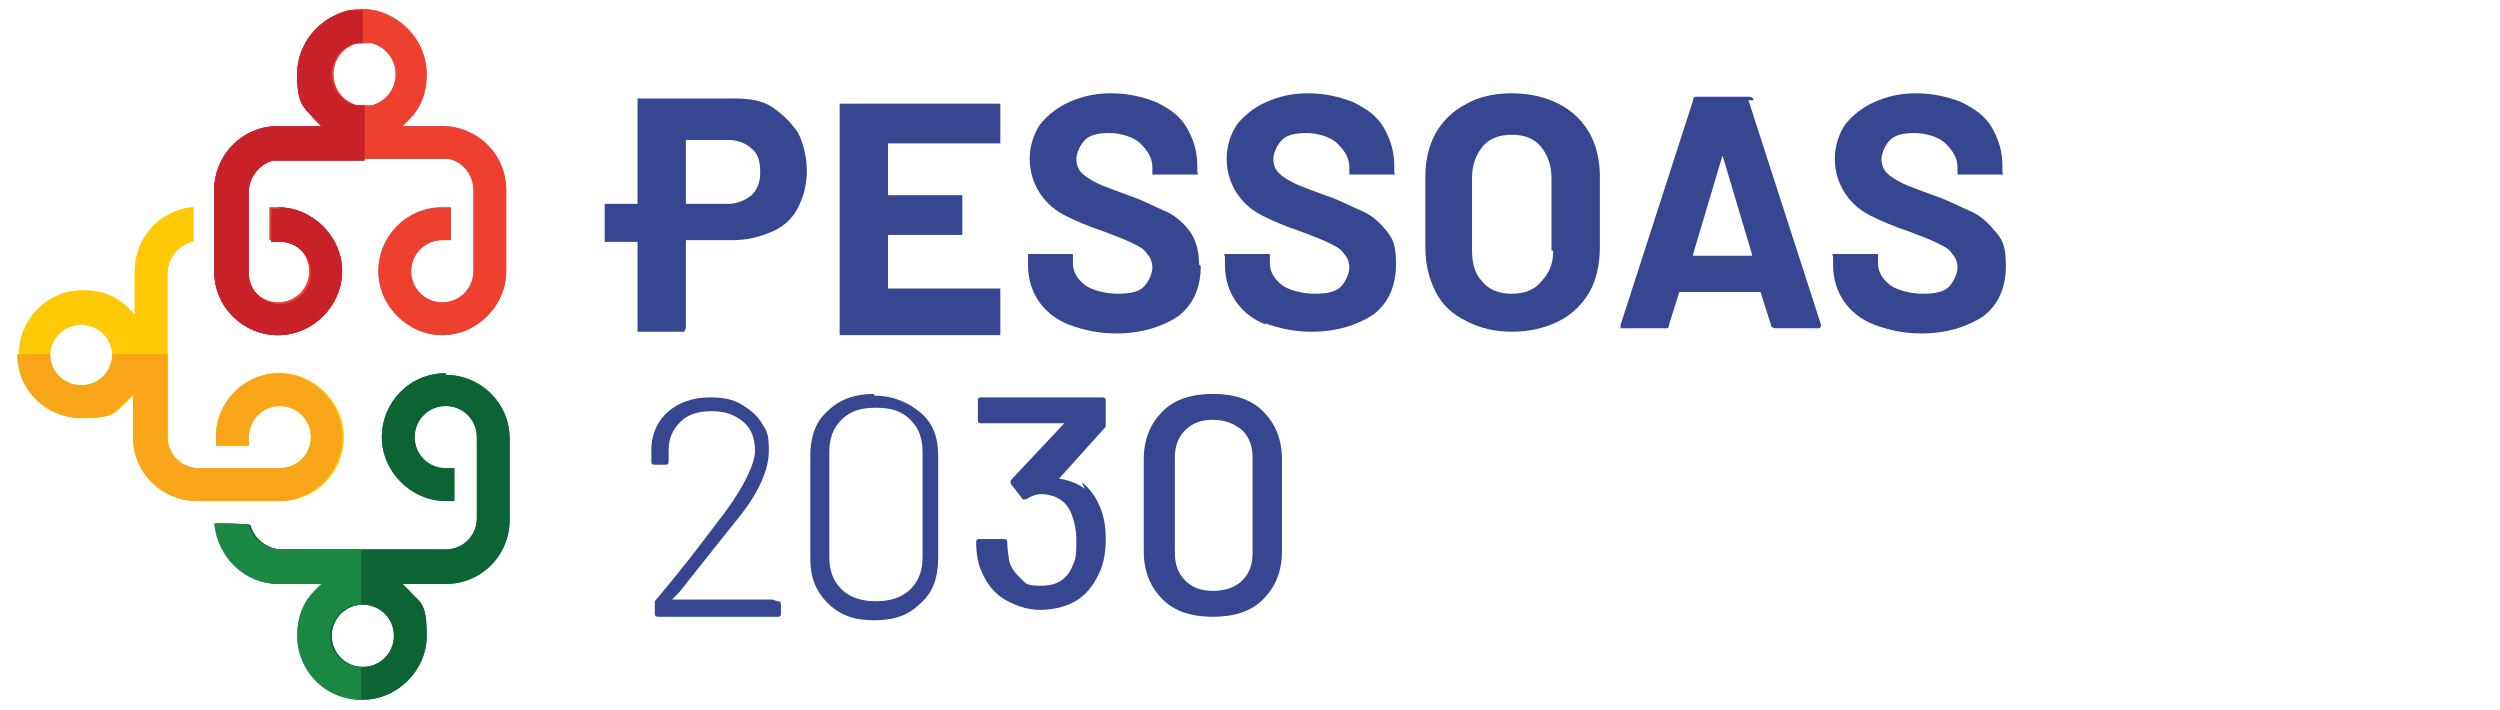 <?xml version="1.0" encoding="UTF-8"?>
<svg xmlns="http://www.w3.org/2000/svg" version="1.1" viewBox="0 0 144.7 41.1">
  <defs>
    <style>
      .cls-1 {
        fill: #c82127;
      }

      .cls-2 {
        fill: #f8da6d;
      }

      .cls-3 {
        fill: #70aab0;
      }

      .cls-4 {
        fill: #f6c414;
      }

      .cls-5 {
        fill: #dc1863;
      }

      .cls-6 {
        fill: #e86f9e;
      }

      .cls-7 {
        fill: #f9a51a;
      }

      .cls-8 {
        fill: #1a8843;
      }

      .cls-9 {
        fill: #0c6433;
      }

      .cls-10 {
        fill: #137680;
      }

      .cls-11 {
        fill: #364691;
      }

      .cls-12 {
        fill: #ffca05;
      }

      .cls-13 {
        fill: #ee402f;
      }
    </style>
  </defs>
  <!-- Generator: Adobe Illustrator 28.6.0, SVG Export Plug-In . SVG Version: 1.2.0 Build 709)  -->
  <g>
    <g id="Layer_1">
      <g>
        <g>
          <path class="cls-6" d="M25.8,7.3h-2.5l.4-.4c.7-.7,1-1.6,1-2.6,0-1.8-1.3-3.3-3-3.7-.5-.1-1-.1-1.5,0-1.7.4-3,1.9-3,3.7s.4,1.9,1,2.6l.4.4h-2.5c-2.1,0-3.7,1.7-3.7,3.7v4.7c0,2.1,1.7,3.7,3.7,3.7s3.7-1.7,3.7-3.7-1.7-3.7-3.7-3.7h-.5v1.9h.5c1,0,1.8.8,1.8,1.8s-.8,1.8-1.8,1.8-1.8-.8-1.8-1.8v-4.7c0-.8.6-1.6,1.4-1.8.1,0,.2,0,.4,0h9.5c.1,0,.2,0,.4,0,.8.2,1.4.9,1.4,1.8v4.7c0,1-.8,1.8-1.8,1.8s-1.8-.8-1.8-1.8.8-1.8,1.8-1.8h.5v-1.9h-.5c-2.1,0-3.7,1.7-3.7,3.7s1.7,3.7,3.7,3.7,3.7-1.7,3.7-3.7v-4.7c0-2.1-1.7-3.7-3.7-3.7h0ZM21.4,6.1c-.2,0-.5,0-.7,0-.8-.2-1.4-.9-1.4-1.8s.6-1.6,1.4-1.8c.1,0,.2,0,.4,0s.2,0,.4,0c.8.2,1.4.9,1.4,1.8s-.6,1.6-1.4,1.8Z"/>
          <path class="cls-2" d="M16.2,21.6c-2.1,0-3.7,1.7-3.7,3.7v.5h1.9v-.5c0-1,.8-1.8,1.8-1.8s1.8.8,1.8,1.8-.8,1.8-1.8,1.8h-4.7c-1,0-1.8-.8-1.8-1.8v-9.5c0-.8.6-1.6,1.4-1.8h.1v-2h-.1c-1.9.2-3.3,1.8-3.3,3.7v2.5l-.4-.4c-.7-.7-1.6-1-2.6-1-2.1,0-3.7,1.7-3.7,3.7s1.7,3.7,3.7,3.7,1.9-.4,2.6-1l.4-.4v2.5c0,2.1,1.7,3.7,3.7,3.7h4.7c2.1,0,3.7-1.7,3.7-3.7s-1.7-3.7-3.7-3.7h0ZM4.7,22.4c-1,0-1.8-.8-1.8-1.8s.8-1.8,1.8-1.8,1.8.8,1.8,1.8-.8,1.8-1.8,1.8Z"/>
          <path class="cls-10" d="M25.8,21.6c-2.1,0-3.7,1.7-3.7,3.7s1.7,3.7,3.7,3.7h.5v-1.9h-.5c-1,0-1.8-.8-1.8-1.8s.8-1.8,1.8-1.8,1.8.8,1.8,1.8v4.7c0,1-.8,1.8-1.8,1.8h-9.5c-.8,0-1.6-.6-1.8-1.4h0c0-.1-2-.1-2-.1h0c.2,2,1.8,3.5,3.7,3.5h2.5l-.4.4c-.7.7-1,1.6-1,2.6,0,2.1,1.7,3.7,3.7,3.7s3.7-1.7,3.7-3.7-.4-1.9-1-2.6l-.4-.4h2.5c2.1,0,3.7-1.7,3.7-3.7v-4.7c0-2.1-1.7-3.7-3.7-3.7h0ZM22.8,36.8c0,1-.8,1.8-1.8,1.8s-1.8-.8-1.8-1.8.8-1.8,1.8-1.8,1.8.8,1.8,1.8Z"/>
          <path class="cls-5" d="M16.2,12.1h-.5v1.9h.5c1,0,1.8.8,1.8,1.8s-.8,1.8-1.8,1.8-1.8-.8-1.8-1.8v-4.7c0-.8.6-1.6,1.4-1.8.1,0,.2,0,.4,0h4.9v-3.2c-.2,0-.3,0-.5,0-.8-.2-1.4-.9-1.4-1.8s.6-1.6,1.4-1.8c.1,0,.2,0,.4,0s0,0,0,0V.6c-.3,0-.6,0-.8,0-1.7.4-3,1.9-3,3.7s.4,1.9,1,2.6l.4.4h-2.5c-2.1,0-3.7,1.7-3.7,3.7v4.7c0,2.1,1.7,3.7,3.7,3.7s3.7-1.7,3.7-3.7-1.7-3.7-3.7-3.7h0Z"/>
          <path class="cls-3" d="M20.9,38.6c-1,0-1.8-.8-1.8-1.8s.8-1.8,1.8-1.8v-3.2h-4.7c-.8,0-1.6-.6-1.8-1.4h0c0-.1-2-.1-2-.1h0c.2,2,1.8,3.5,3.7,3.5h2.5l-.4.4c-.7.7-1,1.6-1,2.6,0,2,1.6,3.7,3.7,3.7v-1.9h0Z"/>
          <path class="cls-4" d="M16.2,21.6c-2.1,0-3.7,1.7-3.7,3.7v.5h1.9v-.5c0-1,.8-1.8,1.8-1.8s1.8.8,1.8,1.8-.8,1.8-1.8,1.8h-4.7c-1,0-1.8-.8-1.8-1.8v-4.8h-3.2c0,1-.8,1.8-1.8,1.8s-1.8-.8-1.8-1.8h0s-1.9,0-1.9,0h0c0,2.1,1.7,3.7,3.7,3.7s1.9-.4,2.6-1l.4-.4v2.5c0,2.1,1.7,3.7,3.7,3.7h4.7c2.1,0,3.7-1.7,3.7-3.7s-1.7-3.7-3.7-3.7h0Z"/>
          <path class="cls-13" d="M25.8,7.3h-2.5l.4-.4c.7-.7,1-1.6,1-2.6,0-1.8-1.3-3.3-3-3.7-.5-.1-1-.1-1.5,0-1.7.4-3,1.9-3,3.7s.4,1.9,1,2.6l.4.4h-2.5c-2.1,0-3.7,1.7-3.7,3.7v4.7c0,2.1,1.7,3.7,3.7,3.7s3.7-1.7,3.7-3.7-1.7-3.7-3.7-3.7h-.5v1.9h.5c1,0,1.8.8,1.8,1.8s-.8,1.8-1.8,1.8-1.8-.8-1.8-1.8v-4.7c0-.8.6-1.6,1.4-1.8.1,0,.2,0,.4,0h9.5c.1,0,.2,0,.4,0,.8.2,1.4.9,1.4,1.8v4.7c0,1-.8,1.8-1.8,1.8s-1.8-.8-1.8-1.8.8-1.8,1.8-1.8h.5v-1.9h-.5c-2.1,0-3.7,1.7-3.7,3.7s1.7,3.7,3.7,3.7,3.7-1.7,3.7-3.7v-4.7c0-2.1-1.7-3.7-3.7-3.7h0ZM21.4,6.1c-.2,0-.5,0-.7,0-.8-.2-1.4-.9-1.4-1.8s.6-1.6,1.4-1.8c.1,0,.2,0,.4,0s.2,0,.4,0c.8.2,1.4.9,1.4,1.8s-.6,1.6-1.4,1.8Z"/>
          <path class="cls-12" d="M16.2,21.6c-2.1,0-3.7,1.7-3.7,3.7v.5h1.9v-.5c0-1,.8-1.8,1.8-1.8s1.8.8,1.8,1.8-.8,1.8-1.8,1.8h-4.7c-1,0-1.8-.8-1.8-1.8v-9.5c0-.8.6-1.6,1.4-1.8h.1v-2h-.1c-1.9.2-3.3,1.8-3.3,3.7v2.5l-.4-.4c-.7-.7-1.6-1-2.6-1-2.1,0-3.7,1.7-3.7,3.7s1.7,3.7,3.7,3.7,1.9-.4,2.6-1l.4-.4v2.5c0,2.1,1.7,3.7,3.7,3.7h4.7c2.1,0,3.7-1.7,3.7-3.7s-1.7-3.7-3.7-3.7h0ZM4.7,22.4c-1,0-1.8-.8-1.8-1.8s.8-1.8,1.8-1.8,1.8.8,1.8,1.8-.8,1.8-1.8,1.8Z"/>
          <path class="cls-9" d="M25.8,21.6c-2.1,0-3.7,1.7-3.7,3.7s1.7,3.7,3.7,3.7h.5v-1.9h-.5c-1,0-1.8-.8-1.8-1.8s.8-1.8,1.8-1.8,1.8.8,1.8,1.8v4.7c0,1-.8,1.8-1.8,1.8h-9.5c-.8,0-1.6-.6-1.8-1.4h0c0-.1-2-.1-2-.1h0c.2,2,1.8,3.5,3.7,3.5h2.5l-.4.4c-.7.7-1,1.6-1,2.6,0,2.1,1.7,3.7,3.7,3.7s3.7-1.7,3.7-3.7-.4-1.9-1-2.6l-.4-.4h2.5c2.1,0,3.7-1.7,3.7-3.7v-4.7c0-2.1-1.7-3.7-3.7-3.7h0ZM22.8,36.8c0,1-.8,1.8-1.8,1.8s-1.8-.8-1.8-1.8.8-1.8,1.8-1.8,1.8.8,1.8,1.8Z"/>
          <path class="cls-1" d="M16.2,12.1h-.5v1.9h.5c1,0,1.8.8,1.8,1.8s-.8,1.8-1.8,1.8-1.8-.8-1.8-1.8v-4.7c0-.8.6-1.6,1.4-1.8.1,0,.2,0,.4,0h4.9v-3.2c-.2,0-.3,0-.5,0-.8-.2-1.4-.9-1.4-1.8s.6-1.6,1.4-1.8c.1,0,.2,0,.4,0s0,0,0,0V.6c-.3,0-.6,0-.8,0-1.7.4-3,1.9-3,3.7s.4,1.9,1,2.6l.4.4h-2.5c-2.1,0-3.7,1.7-3.7,3.7v4.7c0,2.1,1.7,3.7,3.7,3.7s3.7-1.7,3.7-3.7-1.7-3.7-3.7-3.7h0Z"/>
          <path class="cls-8" d="M20.9,38.6c-1,0-1.8-.8-1.8-1.8s.8-1.8,1.8-1.8v-3.2h-4.7c-.8,0-1.6-.6-1.8-1.4h0c0-.1-2-.1-2-.1h0c.2,2,1.8,3.5,3.7,3.5h2.5l-.4.4c-.7.7-1,1.6-1,2.6,0,2,1.6,3.7,3.7,3.7v-1.9h0Z"/>
          <path class="cls-7" d="M16.2,21.6c-2.1,0-3.7,1.7-3.7,3.7v.5h1.9v-.5c0-1,.8-1.8,1.8-1.8s1.8.8,1.8,1.8-.8,1.8-1.8,1.8h-4.7c-1,0-1.8-.8-1.8-1.8v-4.8h-3.2c0,1-.8,1.8-1.8,1.8s-1.8-.8-1.8-1.8h0s-1.9,0-1.9,0h0c0,2.1,1.7,3.7,3.7,3.7s1.9-.4,2.6-1l.4-.4v2.5c0,2.1,1.7,3.7,3.7,3.7h4.7c2.1,0,3.7-1.7,3.7-3.7s-1.7-3.7-3.7-3.7h0Z"/>
        </g>
        <g>
          <path class="cls-11" d="M39.7,19s0,0,0-.2v-4.9c0,0,0,0,0,0h2.7c.9,0,1.6-.2,2.3-.5.7-.3,1.2-.8,1.5-1.4s.5-1.3.5-2.1-.2-1.6-.5-2.2c-.4-.6-.9-1.1-1.5-1.5s-1.4-.5-2.2-.5h-5.4c0,0-.1,0-.2,0,0,0,0,0,0,.2v5.9h-1.9v2.2h1.9v5c0,0,0,.1,0,.2,0,0,0,0,.2,0h2.3c0,0,.1,0,.2,0h0ZM39.7,11.6v-3.5c0,0,0,0,0,0h2.4c.6,0,1.1.2,1.4.5.4.3.5.8.5,1.4s-.2,1-.5,1.3c-.4.3-.8.5-1.4.5h-1.1s-1.3,0-1.3,0c0,0,0,0,0,0h0Z"/>
          <path class="cls-11" d="M57.9,19s0,0,0-.2v-1.9c0,0,0-.1,0-.2,0,0,0,0-.2,0h-6.3c0,0,0,0,0,0v-3.1c0,0,0,0,0,0h4.1c0,0,.1,0,.2,0,0,0,0,0,0-.2v-1.9c0,0,0-.1,0-.2,0,0,0,0-.2,0h-4.1c0,0,0,0,0,0v-3c0,0,0,0,0,0h6.3c0,0,.1,0,.2,0,0,0,0,0,0-.2v-1.9c0,0,0-.1,0-.2,0,0,0,0-.2,0h-8.9c0,0-.1,0-.2,0,0,0,0,0,0,.2v13c0,0,0,.1,0,.2,0,0,0,0,.2,0h8.9c0,0,.1,0,.2,0Z"/>
          <path class="cls-11" d="M69.4,15.3c0-.8-.2-1.5-.6-2-.4-.5-.9-.9-1.4-1.1s-1.2-.6-2.1-.9c-.8-.3-1.4-.5-1.8-.7s-.7-.4-.9-.6c-.2-.2-.3-.5-.3-.8s.2-.8.5-1.1c.3-.3.8-.4,1.4-.4s1.4.2,1.8.6c.4.4.7.8.7,1.4v.2c0,0,0,.1,0,.2,0,0,0,0,.2,0h2.2c0,0,.1,0,.2,0s0,0,0-.2v-.3c0-.8-.2-1.5-.6-2.2s-1-1.1-1.8-1.5c-.8-.3-1.6-.5-2.6-.5s-1.7.2-2.4.5c-.7.3-1.3.8-1.7,1.3-.4.6-.6,1.3-.6,2s.2,1.4.6,2,.9,1,1.5,1.3,1.3.6,2.2.9c.8.3,1.3.5,1.7.7.4.2.6.3.8.6.2.2.3.5.3.8s-.2.8-.5,1.1-.8.4-1.5.4-1.5-.2-1.9-.5c-.5-.4-.7-.8-.7-1.3v-.3c0,0,0-.1,0-.2,0,0,0,0-.2,0h-2.2c0,0-.1,0-.2,0,0,0,0,.1,0,.2v.4c0,.8.2,1.5.6,2.1s1,1.1,1.8,1.4c.8.3,1.7.5,2.7.5,1.5,0,2.7-.4,3.6-1,.9-.7,1.3-1.7,1.3-2.9h0Z"/>
          <path class="cls-11" d="M73.2,18.7c.8.3,1.7.5,2.7.5,1.5,0,2.7-.4,3.6-1,.9-.7,1.3-1.7,1.3-2.9s-.2-1.5-.6-2c-.4-.5-.9-.9-1.4-1.1s-1.2-.6-2.1-.9c-.8-.3-1.4-.5-1.8-.7s-.7-.4-.9-.6c-.2-.2-.3-.5-.3-.8s.2-.8.5-1.1c.3-.3.8-.4,1.4-.4s1.4.2,1.8.6c.4.4.7.8.7,1.4v.2c0,0,0,.1,0,.2,0,0,0,0,.2,0h2.2c0,0,.1,0,.2,0s0,0,0-.2v-.3c0-.8-.2-1.5-.6-2.2s-1-1.1-1.8-1.5c-.8-.3-1.6-.5-2.6-.5s-1.7.2-2.4.5c-.7.3-1.3.8-1.7,1.3-.4.6-.6,1.3-.6,2s.2,1.4.6,2,.9,1,1.5,1.3,1.3.6,2.2.9c.8.3,1.3.5,1.7.7.4.2.6.3.8.6.2.2.3.5.3.8s-.2.8-.5,1.1-.8.4-1.5.4-1.5-.2-1.9-.5c-.5-.4-.7-.8-.7-1.3v-.3c0,0,0-.1,0-.2,0,0,0,0-.2,0h-2.2c0,0-.1,0-.2,0s0,.1,0,.2v.4c0,.8.2,1.5.6,2.1s1,1.1,1.8,1.4h0Z"/>
          <path class="cls-11" d="M90.2,6c-.8-.4-1.7-.6-2.7-.6s-1.9.2-2.6.6c-.8.4-1.4,1-1.8,1.7-.4.7-.6,1.6-.6,2.5v4.1c0,1,.2,1.8.6,2.6s1,1.3,1.8,1.7c.8.4,1.6.6,2.6.6s1.9-.2,2.7-.6,1.4-1,1.8-1.7c.4-.7.6-1.6.6-2.6v-4.1c0-.9-.2-1.8-.6-2.5s-1-1.3-1.8-1.7h0ZM89.9,14.5c0,.7-.2,1.3-.7,1.8-.4.5-1,.7-1.7.7s-1.3-.2-1.7-.7c-.4-.4-.6-1-.6-1.8v-4.2c0-.7.2-1.3.6-1.8.4-.5,1-.7,1.7-.7s1.3.2,1.7.7c.4.5.6,1.1.6,1.8v4.2Z"/>
          <path class="cls-11" d="M101.5,5.8c0-.1-.1-.2-.3-.2h-3c-.1,0-.2,0-.2.2l-4.2,13c0,0,0,.2,0,.2,0,0,0,0,.2,0h2.4c.1,0,.2,0,.2-.2l.6-1.9c0,0,0,0,0,0h4.7s0,0,0,0l.6,1.9c0,.1.1.2.3.2h2.4c.1,0,.2,0,.2-.2s0,0,0,0l-4.2-13h0ZM101.4,14.8h-3.4c0,0,0,0,0-.1l1.7-5.7s0,0,0,0c0,0,0,0,0,0l1.7,5.7c0,0,0,.1,0,.1Z"/>
          <path class="cls-11" d="M115.4,13.3c-.4-.5-.9-.9-1.4-1.1s-1.2-.6-2.1-.9c-.8-.3-1.4-.5-1.8-.7s-.7-.4-.9-.6c-.2-.2-.3-.5-.3-.8s.2-.8.5-1.1c.3-.3.8-.4,1.4-.4s1.4.2,1.8.6c.4.4.7.8.7,1.4v.2c0,0,0,.1,0,.2,0,0,0,0,.2,0h2.2c0,0,.1,0,.2,0s0,0,0-.2v-.3c0-.8-.2-1.5-.6-2.2s-1-1.1-1.8-1.5c-.8-.3-1.6-.5-2.6-.5s-1.7.2-2.4.5c-.7.3-1.3.8-1.7,1.3-.4.6-.6,1.3-.6,2s.2,1.4.6,2,.9,1,1.5,1.3,1.3.6,2.2.9c.8.3,1.3.5,1.7.7.4.2.6.3.8.6.2.2.3.5.3.8s-.2.8-.5,1.1-.8.4-1.5.4-1.5-.2-1.9-.5c-.5-.4-.7-.8-.7-1.3v-.3c0,0,0-.1,0-.2,0,0,0,0-.2,0h-2.2c0,0-.1,0-.2,0s0,.1,0,.2v.4c0,.8.2,1.5.6,2.1s1,1.1,1.8,1.4c.8.3,1.7.5,2.7.5,1.5,0,2.7-.4,3.6-1,.9-.7,1.3-1.7,1.3-2.9s-.2-1.5-.6-2h0Z"/>
          <path class="cls-11" d="M44.7,34.7h-5.8c0,0,0,0,0,0l.4-.4c1.5-1.9,2.7-3.4,3.5-4.4,1.2-1.5,1.7-2.8,1.7-3.8s-.1-1.1-.4-1.6c-.3-.5-.7-.8-1.2-1.1-.5-.3-1.1-.4-1.8-.4-1,0-1.8.3-2.4.8s-1,1.3-1,2.2v.7c0,.1,0,.2.2.2h.6c.1,0,.2,0,.2-.2v-.6c0-.7.2-1.2.7-1.7.4-.4,1-.6,1.8-.6s1.3.2,1.8.6c.5.4.7,1,.7,1.7s-.6,2-1.7,3.5l-1.6,2.1c-.3.4-.7.9-1.1,1.4s-.9,1.1-1.4,1.7c0,0,0,.1,0,.2v.5c0,.1,0,.2.2.2h6.9c.1,0,.2,0,.2-.2v-.5c0-.1,0-.2-.2-.2h0Z"/>
          <path class="cls-11" d="M50.6,22.8c-1.1,0-2,.3-2.7,1-.7.6-1,1.5-1,2.6v5.9c0,1.1.3,1.9,1,2.6s1.5,1,2.7,1,2-.3,2.7-1c.7-.6,1-1.5,1-2.6v-5.9c0-1.1-.3-1.9-1-2.5s-1.6-1-2.7-1ZM53.4,32.2c0,.8-.2,1.4-.7,1.9-.5.5-1.2.7-2,.7s-1.5-.2-2-.7-.7-1.1-.7-1.9v-6c0-.8.2-1.4.7-1.9.5-.5,1.1-.7,2-.7s1.5.2,2,.7c.5.5.7,1.1.7,1.9v6Z"/>
          <path class="cls-11" d="M62.8,28.3c-.4-.3-.9-.5-1.5-.6,0,0,0,0,0,0,0,0,0,0,0,0l2.7-3c0,0,0-.2,0-.2v-1.3c0-.1,0-.2-.2-.2h-7c-.1,0-.2,0-.2.2v1.1c0,.1,0,.2.2.2h4.8c0,0,0,0,0,0l-3.1,3.3s0,0,0,.1,0,0,0,.1l.7.9c0,0,0,0,.1,0s0,0,.1,0c.3-.2.6-.3.8-.3.9,0,1.5.4,1.8,1.1.2.5.3,1,.3,1.6s0,1-.2,1.4c-.3.8-.9,1.2-1.8,1.2s-.9-.1-1.2-.4c-.3-.3-.6-.6-.7-1.1,0-.2-.1-.5-.1-1,0-.1,0-.2-.2-.2h-1.4c-.1,0-.2,0-.2.2,0,.6.1,1.1.2,1.4.3.8.7,1.4,1.3,1.8.6.4,1.4.7,2.2.7s1.6-.2,2.2-.6c.6-.4,1-1,1.3-1.7.2-.5.3-1.1.3-1.8s-.1-1.4-.4-2c-.2-.5-.6-1-1-1.3h0Z"/>
          <path class="cls-11" d="M70.2,22.8c-1.2,0-2.2.3-2.9,1-.7.7-1.1,1.6-1.1,2.8v5.3c0,1.2.4,2.1,1.1,2.8.7.7,1.7,1,2.9,1s2.2-.3,2.9-1c.7-.7,1.1-1.6,1.1-2.8v-5.3c0-1.2-.4-2.1-1.1-2.8-.7-.7-1.7-1-2.9-1ZM72.5,32c0,.7-.2,1.2-.6,1.6-.4.4-1,.6-1.7.6s-1.2-.2-1.6-.6c-.4-.4-.6-.9-.6-1.6v-5.5c0-.7.2-1.2.6-1.6.4-.4.9-.6,1.6-.6s1.2.2,1.7.6c.4.4.6.9.6,1.6,0,0,0,5.5,0,5.5Z"/>
        </g>
      </g>
    </g>
  </g>
</svg>